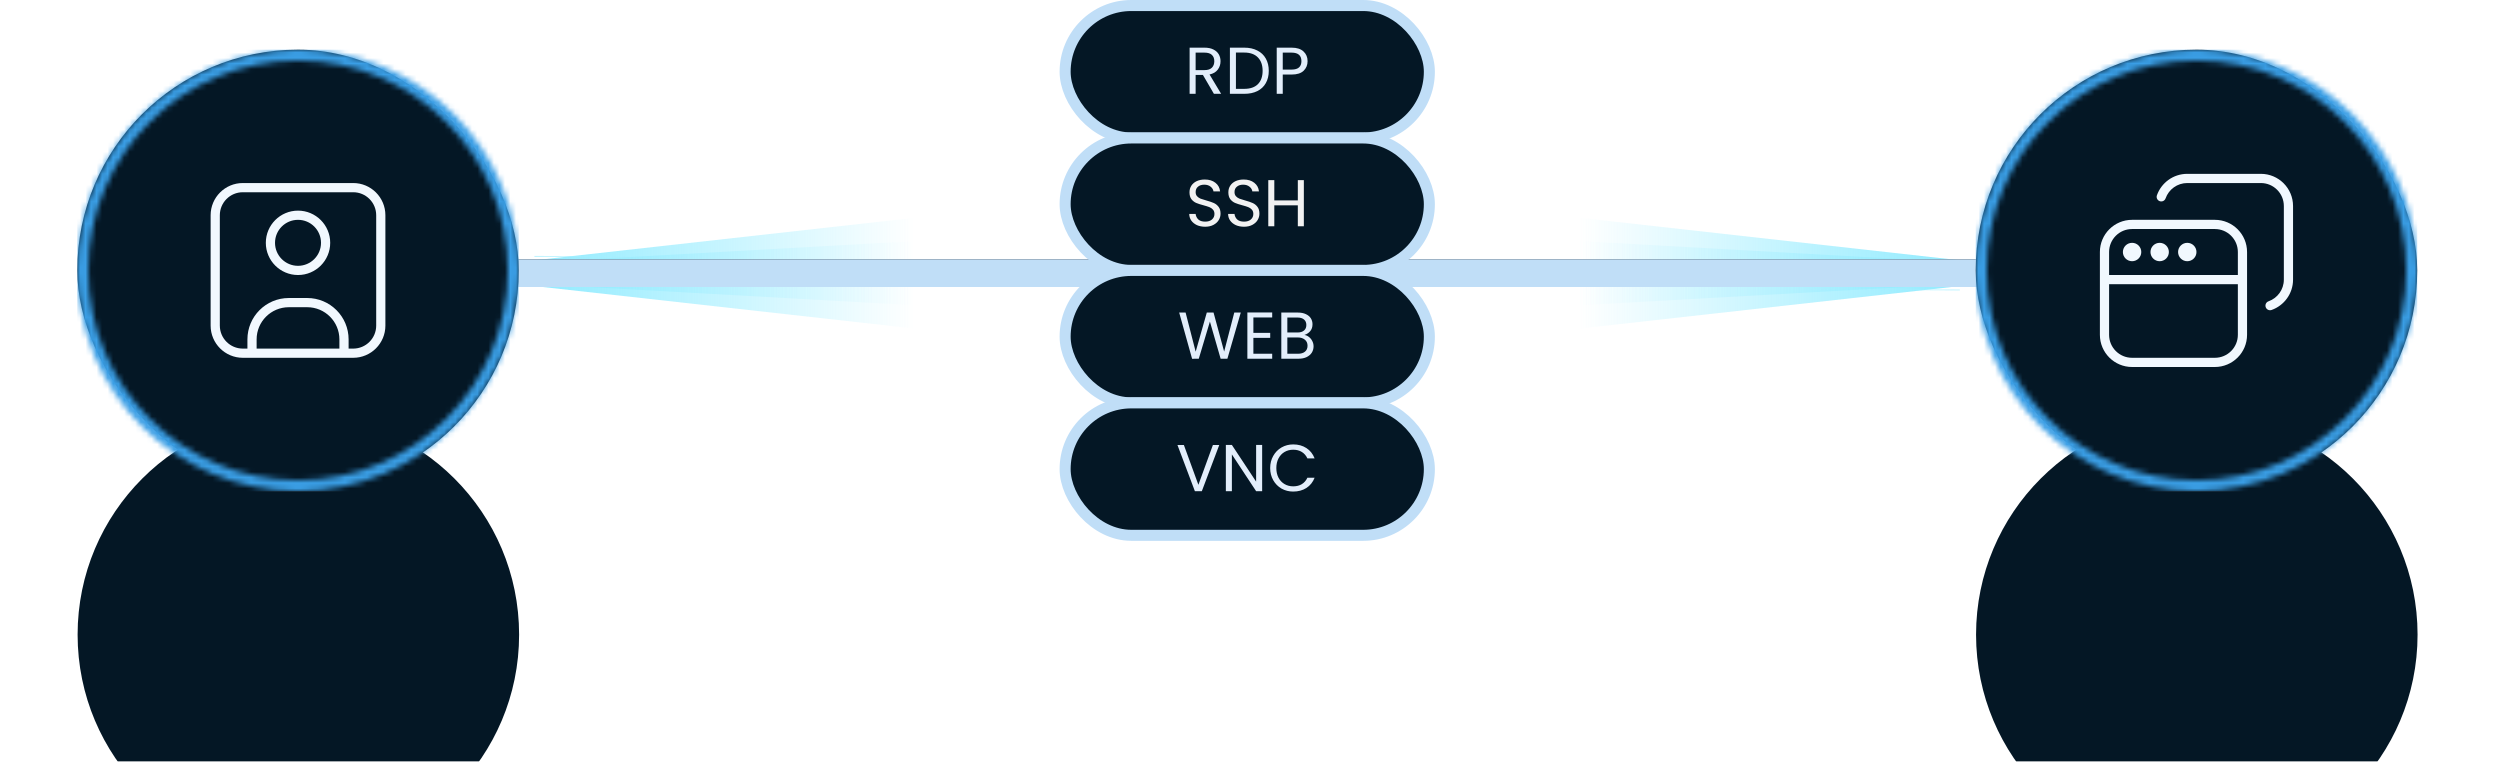 <svg width="453" height="138" viewBox="0 0 453 138" fill="none" xmlns="http://www.w3.org/2000/svg">
    <g style="mix-blend-mode:color-dodge" filter="url(#filter0_f_6010_2132)">
        <rect x="97.658" y="48" width="264.238" height="4" fill="#C0C0C0" />
    </g>
    <g filter="url(#filter1_f_6010_2132)">
        <rect x="97.658" y="48" width="264.238" height="4" fill="url(#paint0_linear_6010_2132)" />
    </g>
    <g style="mix-blend-mode:color-dodge" filter="url(#filter2_f_6010_2132)">
        <rect x="97.658" y="48" width="264.238" height="4" fill="#BDDCF3" fill-opacity="0.2" />
    </g>
    <g style="mix-blend-mode:plus-lighter" opacity="0.5" filter="url(#filter3_f_6010_2132)">
        <path d="M90.178 51.095L90.178 47.905L169.865 43.453L169.865 55.547L90.178 51.095Z"
            fill="url(#paint1_linear_6010_2132)" />
    </g>
    <g style="mix-blend-mode:plus-lighter" filter="url(#filter4_f_6010_2132)">
        <path d="M90.178 51.095L90.178 47.906L169.865 47.905L169.865 51.095L90.178 51.095Z"
            fill="url(#paint2_linear_6010_2132)" />
    </g>
    <g style="mix-blend-mode:plus-lighter" filter="url(#filter5_f_6010_2132)">
        <path d="M90.178 51.095L90.178 47.906L169.865 39L169.865 60L90.178 51.095Z"
            fill="url(#paint3_linear_6010_2132)" />
    </g>
    <g style="mix-blend-mode:plus-lighter" filter="url(#filter6_f_6010_2132)">
        <path d="M96.83 46.456L149.494 46.685" stroke="url(#paint4_linear_6010_2132)"
            stroke-width="0.164" />
    </g>
    <g style="mix-blend-mode:plus-lighter" opacity="0.3" filter="url(#filter7_f_6010_2132)">
        <path d="M87.951 50.31L131.067 50.31" stroke="url(#paint5_linear_6010_2132)"
            stroke-width="0.164" />
    </g>
    <g style="mix-blend-mode:plus-lighter" opacity="0.5" filter="url(#filter8_f_6010_2132)">
        <path d="M361.773 47.905L361.773 51.095L282.086 55.547L282.086 43.453L361.773 47.905Z"
            fill="url(#paint6_linear_6010_2132)" />
    </g>
    <g style="mix-blend-mode:plus-lighter" filter="url(#filter9_f_6010_2132)">
        <path d="M361.773 47.905L361.773 51.094L282.086 51.095L282.086 47.905L361.773 47.905Z"
            fill="url(#paint7_linear_6010_2132)" />
    </g>
    <g style="mix-blend-mode:plus-lighter" filter="url(#filter10_f_6010_2132)">
        <path d="M361.773 47.905L361.773 51.094L282.086 60L282.086 39L361.773 47.905Z"
            fill="url(#paint8_linear_6010_2132)" />
    </g>
    <g style="mix-blend-mode:plus-lighter" filter="url(#filter11_f_6010_2132)">
        <path d="M355.121 52.544L302.457 52.315" stroke="url(#paint9_linear_6010_2132)"
            stroke-width="0.164" />
    </g>
    <g style="mix-blend-mode:plus-lighter" opacity="0.3" filter="url(#filter12_f_6010_2132)">
        <path d="M364 48.69L320.884 48.69" stroke="url(#paint10_linear_6010_2132)"
            stroke-width="0.164" />
    </g>
    <g clip-path="url(#clip0_6010_2132)">
        <path
            d="M236 49.5C236 48.119 237.119 47 238.5 47L365.5 47C366.881 47 368 48.119 368 49.5C368 50.881 366.881 52 365.5 52L238.5 52C237.119 52 236 50.881 236 49.5Z"
            fill="#041725" />
        <rect x="236" y="47" width="132" height="5" rx="2.5" fill="#C0DEF7" />
    </g>
    <g clip-path="url(#clip1_6010_2132)">
        <path
            d="M84 49.5C84 48.119 85.119 47 86.5 47L213.5 47C214.881 47 216 48.119 216 49.5C216 50.881 214.881 52 213.5 52L86.5 52C85.119 52 84 50.881 84 49.5Z"
            fill="#041725" />
        <rect x="84" y="47" width="132" height="5" rx="2.5" fill="#C0DEF7" />
    </g>
    <rect x="358" y="9" width="80" height="80" rx="40" fill="#041725" />
    <g filter="url(#filter13_dddd_6010_2132)">
        <circle cx="398.062" cy="49" r="40" fill="#041725" />
    </g>
    <path fill-rule="evenodd" clip-rule="evenodd"
        d="M392.403 35.944C392.976 34.325 394.52 33.167 396.333 33.167H409.667C411.968 33.167 413.833 35.032 413.833 37.333V50.667C413.833 52.48 412.675 54.024 411.056 54.596C410.622 54.75 410.394 55.226 410.548 55.66C410.701 56.094 411.177 56.321 411.611 56.168C413.876 55.367 415.5 53.208 415.5 50.667V37.333C415.5 34.112 412.888 31.5 409.667 31.5H396.333C393.792 31.5 391.632 33.124 390.832 35.389C390.679 35.823 390.906 36.299 391.34 36.452C391.774 36.606 392.25 36.378 392.403 35.944ZM386.333 39.833C383.112 39.833 380.5 42.445 380.5 45.667V50.667V60.667C380.5 63.888 383.112 66.5 386.333 66.5H401.333C404.555 66.5 407.167 63.888 407.167 60.667V50.667V45.667C407.167 42.445 404.555 39.833 401.333 39.833H386.333ZM382.167 45.667C382.167 43.365 384.032 41.5 386.333 41.5H401.333C403.635 41.5 405.5 43.365 405.5 45.667V49.833H382.167V45.667ZM382.167 51.5H405.5V60.667C405.5 62.968 403.635 64.833 401.333 64.833H386.333C384.032 64.833 382.167 62.968 382.167 60.667V51.5ZM388 45.667C388 46.587 387.254 47.333 386.333 47.333C385.413 47.333 384.667 46.587 384.667 45.667C384.667 44.746 385.413 44 386.333 44C387.254 44 388 44.746 388 45.667ZM393 45.667C393 46.587 392.254 47.333 391.333 47.333C390.413 47.333 389.667 46.587 389.667 45.667C389.667 44.746 390.413 44 391.333 44C392.254 44 393 44.746 393 45.667ZM396.333 47.333C397.254 47.333 398 46.587 398 45.667C398 44.746 397.254 44 396.333 44C395.413 44 394.667 44.746 394.667 45.667C394.667 46.587 395.413 47.333 396.333 47.333Z"
        fill="#F1F8FE" />
    <mask id="mask0_6010_2132" style="mask-type:alpha" maskUnits="userSpaceOnUse" x="358" y="9"
        width="80" height="80">
        <circle cx="398" cy="49" r="39" stroke="#218AD6" stroke-width="2" />
    </mask>
    <g mask="url(#mask0_6010_2132)">
        <rect x="358" y="9" width="80" height="80" fill="#F1F8FE" />
        <rect x="358" y="9" width="80" height="80" fill="#3A9EE5" />
    </g>
    <rect x="14" y="9" width="80" height="80" rx="40" fill="#041725" />
    <g filter="url(#filter14_dddd_6010_2132)">
        <circle cx="54.062" cy="49" r="40" fill="#041725" />
    </g>
    <path fill-rule="evenodd" clip-rule="evenodd"
        d="M38.167 39C38.167 35.778 40.778 33.167 44 33.167H64C67.222 33.167 69.833 35.778 69.833 39V59C69.833 62.222 67.222 64.833 64 64.833H44C40.778 64.833 38.167 62.222 38.167 59V39ZM44 34.833C41.699 34.833 39.833 36.699 39.833 39V59C39.833 61.301 41.699 63.167 44 63.167H44.833V61.5C44.833 57.358 48.191 54 52.333 54H55.667C59.809 54 63.167 57.358 63.167 61.5V63.167H64C66.301 63.167 68.167 61.301 68.167 59V39C68.167 36.699 66.301 34.833 64 34.833H44ZM61.5 63.167V61.5C61.5 58.278 58.888 55.667 55.667 55.667H52.333C49.112 55.667 46.5 58.278 46.5 61.5V63.167H61.5ZM54 39.833C51.699 39.833 49.833 41.699 49.833 44C49.833 46.301 51.699 48.167 54 48.167C56.301 48.167 58.167 46.301 58.167 44C58.167 41.699 56.301 39.833 54 39.833ZM48.167 44C48.167 40.778 50.778 38.167 54 38.167C57.222 38.167 59.833 40.778 59.833 44C59.833 47.222 57.222 49.833 54 49.833C50.778 49.833 48.167 47.222 48.167 44Z"
        fill="#F1F8FE" />
    <mask id="mask1_6010_2132" style="mask-type:alpha" maskUnits="userSpaceOnUse" x="14" y="9"
        width="80" height="80">
        <circle cx="54" cy="49" r="39" stroke="#218AD6" stroke-width="2" />
    </mask>
    <g mask="url(#mask1_6010_2132)">
        <rect x="14" y="9" width="80" height="80" fill="#F1F8FE" />
        <rect x="14" y="9" width="80" height="80" fill="#3A9EE5" />
    </g>
    <rect x="193" y="1" width="66" height="24" rx="12" fill="#041725" />
    <rect x="193" y="1" width="66" height="24" rx="12" stroke="#C0DEF7" stroke-width="2" />
    <path
        d="M219.961 17L217.969 13.58H216.649V17H215.557V8.636H218.257C218.889 8.636 219.421 8.744 219.853 8.96C220.293 9.176 220.621 9.468 220.837 9.836C221.053 10.204 221.161 10.624 221.161 11.096C221.161 11.672 220.993 12.18 220.657 12.62C220.329 13.06 219.833 13.352 219.169 13.496L221.269 17H219.961ZM216.649 12.704H218.257C218.849 12.704 219.293 12.56 219.589 12.272C219.885 11.976 220.033 11.584 220.033 11.096C220.033 10.6 219.885 10.216 219.589 9.944C219.301 9.672 218.857 9.536 218.257 9.536H216.649V12.704ZM225.462 8.636C226.374 8.636 227.162 8.808 227.826 9.152C228.498 9.488 229.01 9.972 229.362 10.604C229.722 11.236 229.902 11.98 229.902 12.836C229.902 13.692 229.722 14.436 229.362 15.068C229.01 15.692 228.498 16.172 227.826 16.508C227.162 16.836 226.374 17 225.462 17H222.858V8.636H225.462ZM225.462 16.1C226.542 16.1 227.366 15.816 227.934 15.248C228.502 14.672 228.786 13.868 228.786 12.836C228.786 11.796 228.498 10.984 227.922 10.4C227.354 9.816 226.534 9.524 225.462 9.524H223.95V16.1H225.462ZM236.934 11.084C236.934 11.78 236.694 12.36 236.214 12.824C235.742 13.28 235.018 13.508 234.042 13.508H232.434V17H231.342V8.636H234.042C234.986 8.636 235.702 8.864 236.19 9.32C236.686 9.776 236.934 10.364 236.934 11.084ZM234.042 12.608C234.65 12.608 235.098 12.476 235.386 12.212C235.674 11.948 235.818 11.572 235.818 11.084C235.818 10.052 235.226 9.536 234.042 9.536H232.434V12.608H234.042Z"
        fill="#E3EEFB" />
    <rect x="193" y="25" width="66" height="24" rx="12" fill="#041725" />
    <rect x="193" y="25" width="66" height="24" rx="12" stroke="#C0DEF7" stroke-width="2" />
    <path
        d="M218.379 41.084C217.827 41.084 217.331 40.988 216.891 40.796C216.459 40.596 216.119 40.324 215.871 39.98C215.623 39.628 215.495 39.224 215.487 38.768H216.651C216.691 39.16 216.851 39.492 217.131 39.764C217.419 40.028 217.835 40.16 218.379 40.16C218.899 40.16 219.307 40.032 219.603 39.776C219.907 39.512 220.059 39.176 220.059 38.768C220.059 38.448 219.971 38.188 219.795 37.988C219.619 37.788 219.399 37.636 219.135 37.532C218.871 37.428 218.515 37.316 218.067 37.196C217.515 37.052 217.071 36.908 216.735 36.764C216.407 36.62 216.123 36.396 215.883 36.092C215.651 35.78 215.535 35.364 215.535 34.844C215.535 34.388 215.651 33.984 215.883 33.632C216.115 33.28 216.439 33.008 216.855 32.816C217.279 32.624 217.763 32.528 218.307 32.528C219.091 32.528 219.731 32.724 220.227 33.116C220.731 33.508 221.015 34.028 221.079 34.676H219.879C219.839 34.356 219.671 34.076 219.375 33.836C219.079 33.588 218.687 33.464 218.199 33.464C217.743 33.464 217.371 33.584 217.083 33.824C216.795 34.056 216.651 34.384 216.651 34.808C216.651 35.112 216.735 35.36 216.903 35.552C217.079 35.744 217.291 35.892 217.539 35.996C217.795 36.092 218.151 36.204 218.607 36.332C219.159 36.484 219.603 36.636 219.939 36.788C220.275 36.932 220.563 37.16 220.803 37.472C221.043 37.776 221.163 38.192 221.163 38.72C221.163 39.128 221.055 39.512 220.839 39.872C220.623 40.232 220.303 40.524 219.879 40.748C219.455 40.972 218.955 41.084 218.379 41.084ZM225.422 41.084C224.87 41.084 224.374 40.988 223.934 40.796C223.502 40.596 223.162 40.324 222.914 39.98C222.666 39.628 222.538 39.224 222.53 38.768H223.694C223.734 39.16 223.894 39.492 224.174 39.764C224.462 40.028 224.878 40.16 225.422 40.16C225.942 40.16 226.35 40.032 226.646 39.776C226.95 39.512 227.102 39.176 227.102 38.768C227.102 38.448 227.014 38.188 226.838 37.988C226.662 37.788 226.442 37.636 226.178 37.532C225.914 37.428 225.558 37.316 225.11 37.196C224.558 37.052 224.114 36.908 223.778 36.764C223.45 36.62 223.166 36.396 222.926 36.092C222.694 35.78 222.578 35.364 222.578 34.844C222.578 34.388 222.694 33.984 222.926 33.632C223.158 33.28 223.482 33.008 223.898 32.816C224.322 32.624 224.806 32.528 225.35 32.528C226.134 32.528 226.774 32.724 227.27 33.116C227.774 33.508 228.058 34.028 228.122 34.676H226.922C226.882 34.356 226.714 34.076 226.418 33.836C226.122 33.588 225.73 33.464 225.242 33.464C224.786 33.464 224.414 33.584 224.126 33.824C223.838 34.056 223.694 34.384 223.694 34.808C223.694 35.112 223.778 35.36 223.946 35.552C224.122 35.744 224.334 35.892 224.582 35.996C224.838 36.092 225.194 36.204 225.65 36.332C226.202 36.484 226.646 36.636 226.982 36.788C227.318 36.932 227.606 37.16 227.846 37.472C228.086 37.776 228.206 38.192 228.206 38.72C228.206 39.128 228.098 39.512 227.882 39.872C227.666 40.232 227.346 40.524 226.922 40.748C226.498 40.972 225.998 41.084 225.422 41.084ZM236.257 32.636V41H235.165V37.208H230.905V41H229.813V32.636H230.905V36.308H235.165V32.636H236.257Z"
        fill="#F2F2F2" />
    <rect x="193" y="49" width="66" height="24" rx="12" fill="#041725" />
    <rect x="193" y="49" width="66" height="24" rx="12" stroke="#C0DEF7" stroke-width="2" />
    <path
        d="M224.827 56.636L222.403 65H221.179L219.235 58.268L217.219 65L216.007 65.012L213.667 56.636H214.831L216.655 63.728L218.671 56.636H219.895L221.815 63.704L223.651 56.636H224.827ZM227.114 57.524V60.32H230.162V61.22H227.114V64.1H230.522V65H226.022V56.624H230.522V57.524H227.114ZM236.362 60.692C236.666 60.74 236.942 60.864 237.19 61.064C237.446 61.264 237.646 61.512 237.79 61.808C237.942 62.104 238.018 62.42 238.018 62.756C238.018 63.18 237.91 63.564 237.694 63.908C237.478 64.244 237.162 64.512 236.746 64.712C236.338 64.904 235.854 65 235.294 65H232.174V56.636H235.174C235.742 56.636 236.226 56.732 236.626 56.924C237.026 57.108 237.326 57.36 237.526 57.68C237.726 58 237.826 58.36 237.826 58.76C237.826 59.256 237.69 59.668 237.418 59.996C237.154 60.316 236.802 60.548 236.362 60.692ZM233.266 60.248H235.102C235.614 60.248 236.01 60.128 236.29 59.888C236.57 59.648 236.71 59.316 236.71 58.892C236.71 58.468 236.57 58.136 236.29 57.896C236.01 57.656 235.606 57.536 235.078 57.536H233.266V60.248ZM235.198 64.1C235.742 64.1 236.166 63.972 236.47 63.716C236.774 63.46 236.926 63.104 236.926 62.648C236.926 62.184 236.766 61.82 236.446 61.556C236.126 61.284 235.698 61.148 235.162 61.148H233.266V64.1H235.198Z"
        fill="#E3EEFB" />
    <rect x="193" y="73" width="66" height="24" rx="12" fill="#041725" />
    <rect x="193" y="73" width="66" height="24" rx="12" stroke="#C0DEF7" stroke-width="2" />
    <path
        d="M220.928 80.636L217.772 89H216.512L213.356 80.636H214.52L217.148 87.848L219.776 80.636H220.928ZM228.701 89H227.609L223.217 82.34V89H222.125V80.624H223.217L227.609 87.272V80.624H228.701V89ZM230.155 84.812C230.155 83.996 230.339 83.264 230.707 82.616C231.075 81.96 231.575 81.448 232.207 81.08C232.847 80.712 233.555 80.528 234.331 80.528C235.243 80.528 236.039 80.748 236.719 81.188C237.399 81.628 237.895 82.252 238.207 83.06H236.899C236.667 82.556 236.331 82.168 235.891 81.896C235.459 81.624 234.939 81.488 234.331 81.488C233.747 81.488 233.223 81.624 232.759 81.896C232.295 82.168 231.931 82.556 231.667 83.06C231.403 83.556 231.271 84.14 231.271 84.812C231.271 85.476 231.403 86.06 231.667 86.564C231.931 87.06 232.295 87.444 232.759 87.716C233.223 87.988 233.747 88.124 234.331 88.124C234.939 88.124 235.459 87.992 235.891 87.728C236.331 87.456 236.667 87.068 236.899 86.564H238.207C237.895 87.364 237.399 87.984 236.719 88.424C236.039 88.856 235.243 89.072 234.331 89.072C233.555 89.072 232.847 88.892 232.207 88.532C231.575 88.164 231.075 87.656 230.707 87.008C230.339 86.36 230.155 85.628 230.155 84.812Z"
        fill="#E3EEFB" />
    <defs>
        <filter id="filter0_f_6010_2132" x="89.658" y="40" width="280.238" height="20"
            filterUnits="userSpaceOnUse" color-interpolation-filters="sRGB">
            <feFlood flood-opacity="0" result="BackgroundImageFix" />
            <feBlend mode="normal" in="SourceGraphic" in2="BackgroundImageFix" result="shape" />
            <feGaussianBlur stdDeviation="4" result="effect1_foregroundBlur_6010_2132" />
        </filter>
        <filter id="filter1_f_6010_2132" x="91.658" y="42" width="276.238" height="16"
            filterUnits="userSpaceOnUse" color-interpolation-filters="sRGB">
            <feFlood flood-opacity="0" result="BackgroundImageFix" />
            <feBlend mode="normal" in="SourceGraphic" in2="BackgroundImageFix" result="shape" />
            <feGaussianBlur stdDeviation="3" result="effect1_foregroundBlur_6010_2132" />
        </filter>
        <filter id="filter2_f_6010_2132" x="87.658" y="38" width="284.238" height="24"
            filterUnits="userSpaceOnUse" color-interpolation-filters="sRGB">
            <feFlood flood-opacity="0" result="BackgroundImageFix" />
            <feBlend mode="normal" in="SourceGraphic" in2="BackgroundImageFix" result="shape" />
            <feGaussianBlur stdDeviation="5" result="effect1_foregroundBlur_6010_2132" />
        </filter>
        <filter id="filter3_f_6010_2132" x="84.419" y="37.694" width="91.205" height="23.613"
            filterUnits="userSpaceOnUse" color-interpolation-filters="sRGB">
            <feFlood flood-opacity="0" result="BackgroundImageFix" />
            <feBlend mode="normal" in="SourceGraphic" in2="BackgroundImageFix" result="shape" />
            <feGaussianBlur stdDeviation="2.879" result="effect1_foregroundBlur_6010_2132" />
        </filter>
        <filter id="filter4_f_6010_2132" x="87.298" y="45.026" width="85.446" height="8.949"
            filterUnits="userSpaceOnUse" color-interpolation-filters="sRGB">
            <feFlood flood-opacity="0" result="BackgroundImageFix" />
            <feBlend mode="normal" in="SourceGraphic" in2="BackgroundImageFix" result="shape" />
            <feGaussianBlur stdDeviation="1.44" result="effect1_foregroundBlur_6010_2132" />
        </filter>
        <filter id="filter5_f_6010_2132" x="81.539" y="30.362" width="96.964" height="38.277"
            filterUnits="userSpaceOnUse" color-interpolation-filters="sRGB">
            <feFlood flood-opacity="0" result="BackgroundImageFix" />
            <feBlend mode="normal" in="SourceGraphic" in2="BackgroundImageFix" result="shape" />
            <feGaussianBlur stdDeviation="4.319" result="effect1_foregroundBlur_6010_2132" />
        </filter>
        <filter id="filter6_f_6010_2132" x="95.515" y="45.059" width="55.295" height="3.023"
            filterUnits="userSpaceOnUse" color-interpolation-filters="sRGB">
            <feFlood flood-opacity="0" result="BackgroundImageFix" />
            <feBlend mode="normal" in="SourceGraphic" in2="BackgroundImageFix" result="shape" />
            <feGaussianBlur stdDeviation="0.658" result="effect1_foregroundBlur_6010_2132" />
        </filter>
        <filter id="filter7_f_6010_2132" x="86.8" y="49.077" width="45.417" height="2.466"
            filterUnits="userSpaceOnUse" color-interpolation-filters="sRGB">
            <feFlood flood-opacity="0" result="BackgroundImageFix" />
            <feBlend mode="normal" in="SourceGraphic" in2="BackgroundImageFix" result="shape" />
            <feGaussianBlur stdDeviation="0.575" result="effect1_foregroundBlur_6010_2132" />
        </filter>
        <filter id="filter8_f_6010_2132" x="276.327" y="37.694" width="91.205" height="23.613"
            filterUnits="userSpaceOnUse" color-interpolation-filters="sRGB">
            <feFlood flood-opacity="0" result="BackgroundImageFix" />
            <feBlend mode="normal" in="SourceGraphic" in2="BackgroundImageFix" result="shape" />
            <feGaussianBlur stdDeviation="2.879" result="effect1_foregroundBlur_6010_2132" />
        </filter>
        <filter id="filter9_f_6010_2132" x="279.206" y="45.025" width="85.446" height="8.949"
            filterUnits="userSpaceOnUse" color-interpolation-filters="sRGB">
            <feFlood flood-opacity="0" result="BackgroundImageFix" />
            <feBlend mode="normal" in="SourceGraphic" in2="BackgroundImageFix" result="shape" />
            <feGaussianBlur stdDeviation="1.44" result="effect1_foregroundBlur_6010_2132" />
        </filter>
        <filter id="filter10_f_6010_2132" x="273.448" y="30.362" width="96.964" height="38.277"
            filterUnits="userSpaceOnUse" color-interpolation-filters="sRGB">
            <feFlood flood-opacity="0" result="BackgroundImageFix" />
            <feBlend mode="normal" in="SourceGraphic" in2="BackgroundImageFix" result="shape" />
            <feGaussianBlur stdDeviation="4.319" result="effect1_foregroundBlur_6010_2132" />
        </filter>
        <filter id="filter11_f_6010_2132" x="301.141" y="50.918" width="55.295" height="3.023"
            filterUnits="userSpaceOnUse" color-interpolation-filters="sRGB">
            <feFlood flood-opacity="0" result="BackgroundImageFix" />
            <feBlend mode="normal" in="SourceGraphic" in2="BackgroundImageFix" result="shape" />
            <feGaussianBlur stdDeviation="0.658" result="effect1_foregroundBlur_6010_2132" />
        </filter>
        <filter id="filter12_f_6010_2132" x="319.734" y="47.458" width="45.417" height="2.466"
            filterUnits="userSpaceOnUse" color-interpolation-filters="sRGB">
            <feFlood flood-opacity="0" result="BackgroundImageFix" />
            <feBlend mode="normal" in="SourceGraphic" in2="BackgroundImageFix" result="shape" />
            <feGaussianBlur stdDeviation="0.575" result="effect1_foregroundBlur_6010_2132" />
        </filter>
        <filter id="filter13_dddd_6010_2132" x="344.062" y="6" width="108" height="132"
            filterUnits="userSpaceOnUse" color-interpolation-filters="sRGB">
            <feFlood flood-opacity="0" result="BackgroundImageFix" />
            <feColorMatrix in="SourceAlpha" type="matrix"
                values="0 0 0 0 0 0 0 0 0 0 0 0 0 0 0 0 0 0 127 0" result="hardAlpha" />
            <feOffset dy="2" />
            <feGaussianBlur stdDeviation="2.5" />
            <feColorMatrix type="matrix"
                values="0 0 0 0 0.231 0 0 0 0 0.635 0 0 0 0 0.91 0 0 0 0.1 0" />
            <feBlend mode="normal" in2="BackgroundImageFix" result="effect1_dropShadow_6010_2132" />
            <feColorMatrix in="SourceAlpha" type="matrix"
                values="0 0 0 0 0 0 0 0 0 0 0 0 0 0 0 0 0 0 127 0" result="hardAlpha" />
            <feOffset dy="9" />
            <feGaussianBlur stdDeviation="4.5" />
            <feColorMatrix type="matrix"
                values="0 0 0 0 0.231 0 0 0 0 0.635 0 0 0 0 0.91 0 0 0 0.09 0" />
            <feBlend mode="normal" in2="effect1_dropShadow_6010_2132"
                result="effect2_dropShadow_6010_2132" />
            <feColorMatrix in="SourceAlpha" type="matrix"
                values="0 0 0 0 0 0 0 0 0 0 0 0 0 0 0 0 0 0 127 0" result="hardAlpha" />
            <feOffset dy="20" />
            <feGaussianBlur stdDeviation="6" />
            <feColorMatrix type="matrix"
                values="0 0 0 0 0.231 0 0 0 0 0.635 0 0 0 0 0.91 0 0 0 0.05 0" />
            <feBlend mode="normal" in2="effect2_dropShadow_6010_2132"
                result="effect3_dropShadow_6010_2132" />
            <feColorMatrix in="SourceAlpha" type="matrix"
                values="0 0 0 0 0 0 0 0 0 0 0 0 0 0 0 0 0 0 127 0" result="hardAlpha" />
            <feOffset dy="35" />
            <feGaussianBlur stdDeviation="7" />
            <feColorMatrix type="matrix"
                values="0 0 0 0 0.231 0 0 0 0 0.635 0 0 0 0 0.91 0 0 0 0.01 0" />
            <feBlend mode="normal" in2="effect3_dropShadow_6010_2132"
                result="effect4_dropShadow_6010_2132" />
            <feBlend mode="normal" in="SourceGraphic" in2="effect4_dropShadow_6010_2132"
                result="shape" />
        </filter>
        <filter id="filter14_dddd_6010_2132" x="0.062" y="6" width="108" height="132"
            filterUnits="userSpaceOnUse" color-interpolation-filters="sRGB">
            <feFlood flood-opacity="0" result="BackgroundImageFix" />
            <feColorMatrix in="SourceAlpha" type="matrix"
                values="0 0 0 0 0 0 0 0 0 0 0 0 0 0 0 0 0 0 127 0" result="hardAlpha" />
            <feOffset dy="2" />
            <feGaussianBlur stdDeviation="2.5" />
            <feColorMatrix type="matrix"
                values="0 0 0 0 0.231 0 0 0 0 0.635 0 0 0 0 0.91 0 0 0 0.1 0" />
            <feBlend mode="normal" in2="BackgroundImageFix" result="effect1_dropShadow_6010_2132" />
            <feColorMatrix in="SourceAlpha" type="matrix"
                values="0 0 0 0 0 0 0 0 0 0 0 0 0 0 0 0 0 0 127 0" result="hardAlpha" />
            <feOffset dy="9" />
            <feGaussianBlur stdDeviation="4.5" />
            <feColorMatrix type="matrix"
                values="0 0 0 0 0.231 0 0 0 0 0.635 0 0 0 0 0.91 0 0 0 0.09 0" />
            <feBlend mode="normal" in2="effect1_dropShadow_6010_2132"
                result="effect2_dropShadow_6010_2132" />
            <feColorMatrix in="SourceAlpha" type="matrix"
                values="0 0 0 0 0 0 0 0 0 0 0 0 0 0 0 0 0 0 127 0" result="hardAlpha" />
            <feOffset dy="20" />
            <feGaussianBlur stdDeviation="6" />
            <feColorMatrix type="matrix"
                values="0 0 0 0 0.231 0 0 0 0 0.635 0 0 0 0 0.91 0 0 0 0.05 0" />
            <feBlend mode="normal" in2="effect2_dropShadow_6010_2132"
                result="effect3_dropShadow_6010_2132" />
            <feColorMatrix in="SourceAlpha" type="matrix"
                values="0 0 0 0 0 0 0 0 0 0 0 0 0 0 0 0 0 0 127 0" result="hardAlpha" />
            <feOffset dy="35" />
            <feGaussianBlur stdDeviation="7" />
            <feColorMatrix type="matrix"
                values="0 0 0 0 0.231 0 0 0 0 0.635 0 0 0 0 0.91 0 0 0 0.01 0" />
            <feBlend mode="normal" in2="effect3_dropShadow_6010_2132"
                result="effect4_dropShadow_6010_2132" />
            <feBlend mode="normal" in="SourceGraphic" in2="effect4_dropShadow_6010_2132"
                result="shape" />
        </filter>
        <linearGradient id="paint0_linear_6010_2132" x1="97.658" y1="50" x2="361.896" y2="50"
            gradientUnits="userSpaceOnUse">
            <stop stop-color="#88C4F1" />
            <stop offset="0.355" stop-color="#88C4F1" stop-opacity="0" />
            <stop offset="0.66" stop-color="#88C4F1" stop-opacity="0" />
            <stop offset="1" stop-color="#88C4F1" />
        </linearGradient>
        <linearGradient id="paint1_linear_6010_2132" x1="90.178" y1="49.842" x2="165.837"
            y2="49.842" gradientUnits="userSpaceOnUse">
            <stop stop-color="#85E9FF" />
            <stop offset="1" stop-color="#85E9FF" stop-opacity="0" />
        </linearGradient>
        <linearGradient id="paint2_linear_6010_2132" x1="90.178" y1="49.842" x2="165.837"
            y2="49.842" gradientUnits="userSpaceOnUse">
            <stop stop-color="#85E9FF" />
            <stop offset="1" stop-color="#85E9FF" stop-opacity="0" />
        </linearGradient>
        <linearGradient id="paint3_linear_6010_2132" x1="90.178" y1="49.842" x2="165.837"
            y2="49.842" gradientUnits="userSpaceOnUse">
            <stop stop-color="#85E9FF" />
            <stop offset="1" stop-color="#85E9FF" stop-opacity="0" />
        </linearGradient>
        <linearGradient id="paint4_linear_6010_2132" x1="89.107" y1="46.254" x2="124.614"
            y2="46.254" gradientUnits="userSpaceOnUse">
            <stop stop-color="#A4EFFF" />
            <stop offset="1" stop-color="#A4EFFF" stop-opacity="0" />
        </linearGradient>
        <linearGradient id="paint5_linear_6010_2132" x1="110.441" y1="50.71" x2="145.948"
            y2="50.71" gradientUnits="userSpaceOnUse">
            <stop stop-color="#A4EFFF" />
            <stop offset="1" stop-color="#A4EFFF" stop-opacity="0" />
        </linearGradient>
        <linearGradient id="paint6_linear_6010_2132" x1="361.773" y1="49.158" x2="286.114"
            y2="49.158" gradientUnits="userSpaceOnUse">
            <stop stop-color="#85E9FF" />
            <stop offset="1" stop-color="#85E9FF" stop-opacity="0" />
        </linearGradient>
        <linearGradient id="paint7_linear_6010_2132" x1="361.773" y1="49.158" x2="286.114"
            y2="49.158" gradientUnits="userSpaceOnUse">
            <stop stop-color="#85E9FF" />
            <stop offset="1" stop-color="#85E9FF" stop-opacity="0" />
        </linearGradient>
        <linearGradient id="paint8_linear_6010_2132" x1="361.773" y1="49.158" x2="286.114"
            y2="49.158" gradientUnits="userSpaceOnUse">
            <stop stop-color="#85E9FF" />
            <stop offset="1" stop-color="#85E9FF" stop-opacity="0" />
        </linearGradient>
        <linearGradient id="paint9_linear_6010_2132" x1="362.844" y1="52.746" x2="327.337"
            y2="52.746" gradientUnits="userSpaceOnUse">
            <stop stop-color="#A4EFFF" />
            <stop offset="1" stop-color="#A4EFFF" stop-opacity="0" />
        </linearGradient>
        <linearGradient id="paint10_linear_6010_2132" x1="341.51" y1="48.29" x2="306.003"
            y2="48.29" gradientUnits="userSpaceOnUse">
            <stop stop-color="#A4EFFF" />
            <stop offset="1" stop-color="#A4EFFF" stop-opacity="0" />
        </linearGradient>
        <clipPath id="clip0_6010_2132">
            <path
                d="M236 49.5C236 48.119 237.119 47 238.5 47L365.5 47C366.881 47 368 48.119 368 49.5C368 50.881 366.881 52 365.5 52L238.5 52C237.119 52 236 50.881 236 49.5Z"
                fill="white" />
        </clipPath>
        <clipPath id="clip1_6010_2132">
            <path
                d="M84 49.5C84 48.119 85.119 47 86.5 47L213.5 47C214.881 47 216 48.119 216 49.5C216 50.881 214.881 52 213.5 52L86.5 52C85.119 52 84 50.881 84 49.5Z"
                fill="white" />
        </clipPath>
    </defs>
</svg>